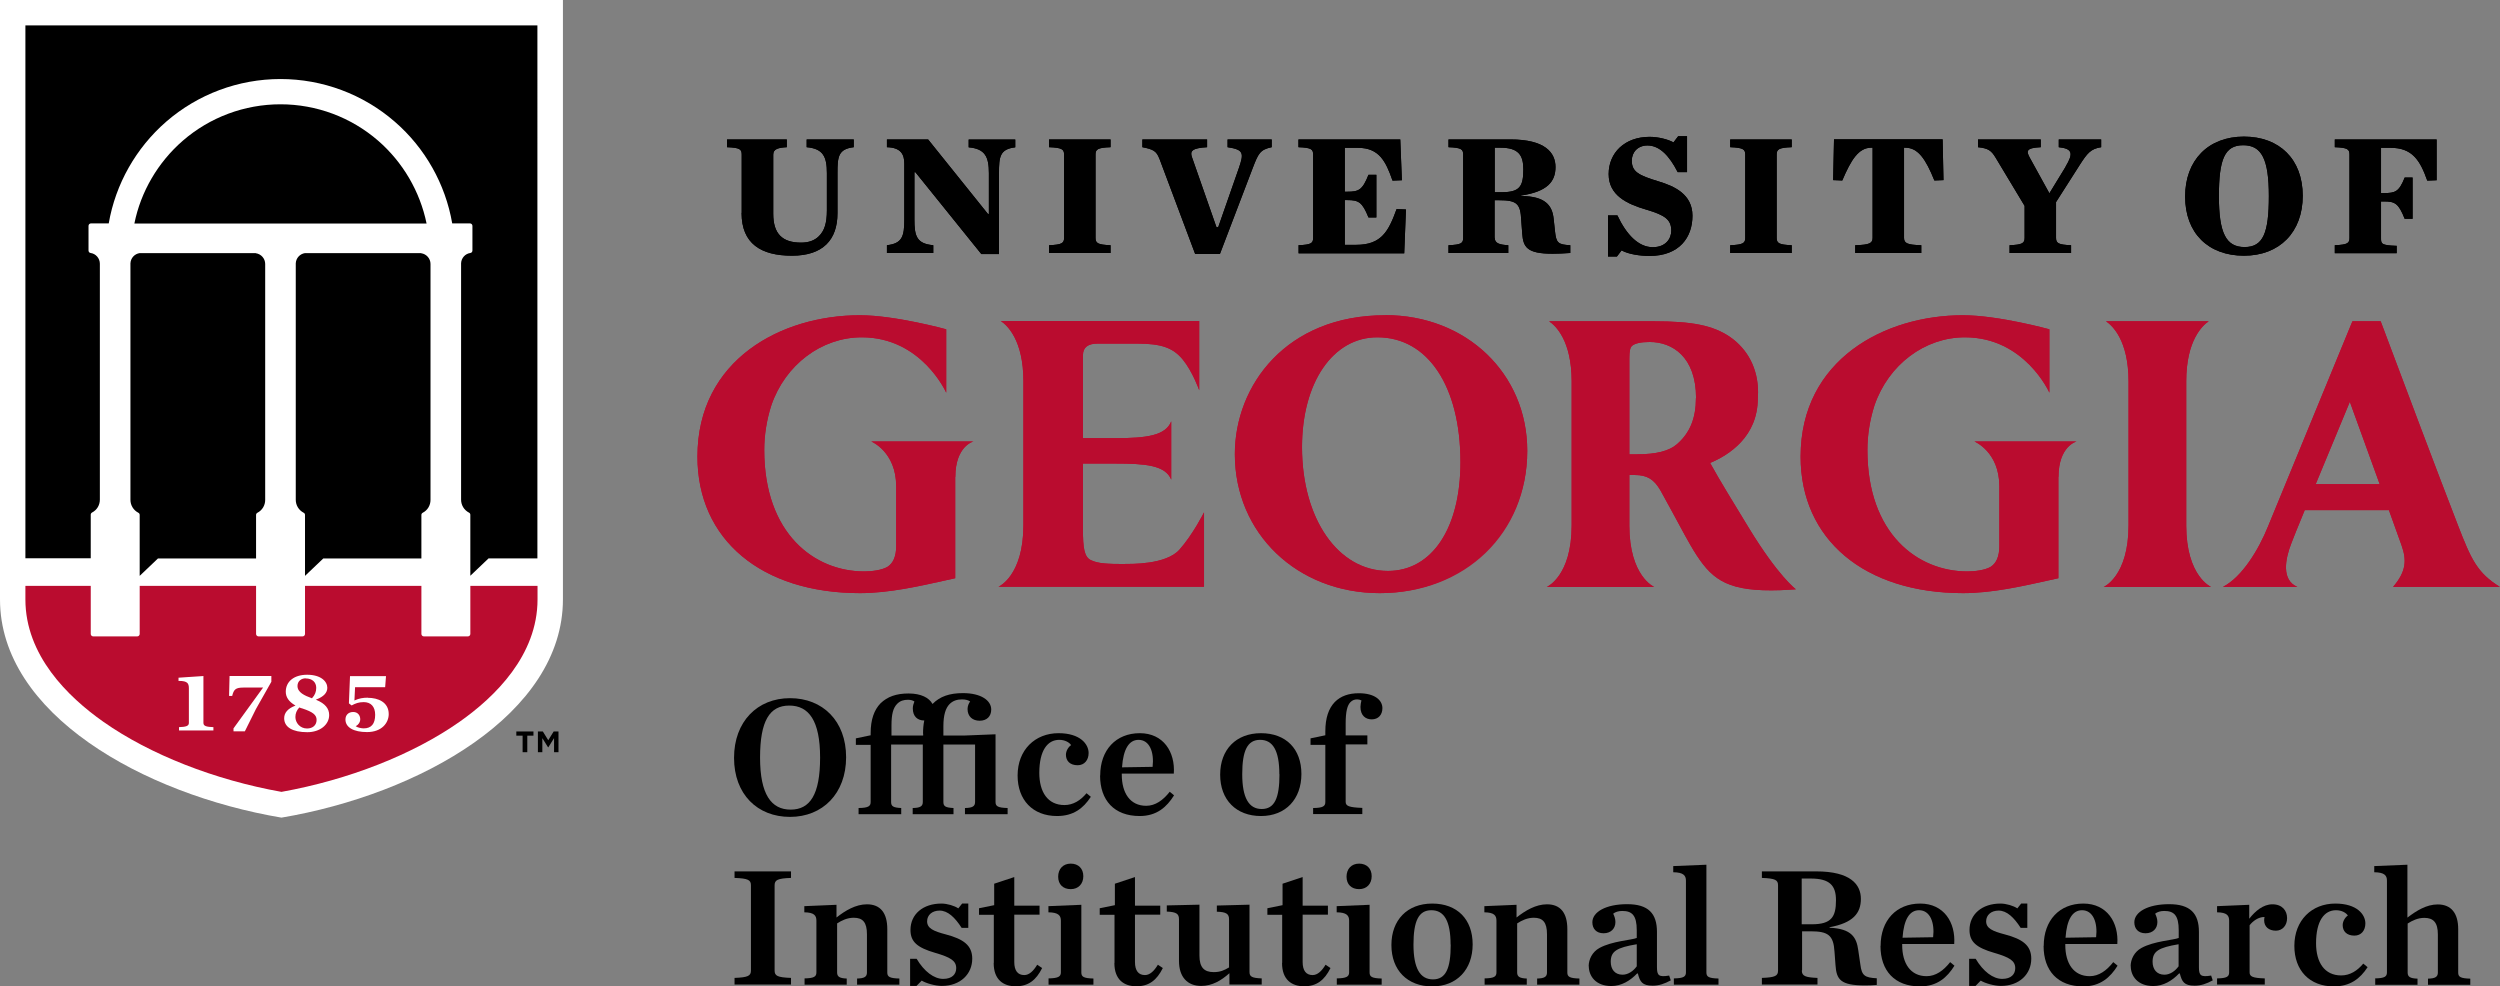 <?xml version="1.0" encoding="UTF-8"?><svg id="Layer_1" xmlns="http://www.w3.org/2000/svg" width="202.78" height="80" viewBox="0 0 202.78 80"><rect x="0" y="0" width="202.78" height="80" fill="#808080" stroke="none"/><defs><style>.cls-1{fill:#ba0c2f;}.cls-2{fill:#fff;}</style></defs><path class="cls-2" d="M45.66,0v48.62c0,9.28-11.6,15.8-22.83,17.7C11.6,64.42,0,57.9,0,48.62V0h45.66Z"/><path d="M30.68,11.42c-2.2-1.91-5.01-2.96-7.93-2.96s-5.73,1.05-7.93,2.96c-2,1.74-3.4,4.12-3.92,6.71h23.7c-.53-2.59-1.92-4.97-3.92-6.71Z"/><path d="M20.75,20.53h-9.42c-.41.06-.73.4-.75.83v19.18c0,.44.24.84.64,1.05.07.03.11.1.11.18v4.94l1.48-1.41h7.96v-3.53c0-.08.04-.14.11-.18.39-.2.63-.6.63-1.04v-19.14c0-.44-.33-.81-.76-.87Z"/><path d="M34.16,20.53h-9.42c-.41.06-.73.4-.75.83v19.18c0,.44.24.84.64,1.05.07.03.11.1.11.18v4.94l1.48-1.41h7.96v-3.53c0-.08.04-.14.11-.18.39-.2.63-.6.63-1.04v-19.14c0-.44-.33-.81-.76-.87Z"/><path class="cls-1" d="M8.39,58.55c3.77,2.65,9.01,4.71,14.44,5.68,5.42-.97,10.67-3.03,14.44-5.68,2.89-2.03,6.33-5.4,6.33-9.93v-1.1h-5.45v3.9c0,.11-.09.2-.2.2h-3.57c-.11,0-.2-.09-.2-.2v-3.9h-9.44v3.9c0,.11-.09.2-.2.2h-3.57c-.11,0-.2-.09-.2-.2v-3.9h-9.44v3.9c0,.11-.09.2-.2.2h-3.57c-.11,0-.2-.09-.2-.2v-3.9H2.06v1.1c0,4.53,3.44,7.9,6.33,9.93Z"/><path d="M7.36,41.75c0-.08.04-.14.11-.18.39-.2.63-.6.63-1.04v-19.14c0-.43-.32-.81-.75-.87-.1-.01-.17-.1-.17-.2v-2c0-.11.09-.2.2-.2h1.44c.55-3.19,2.21-6.12,4.66-8.25,2.57-2.23,5.86-3.46,9.27-3.46s6.7,1.23,9.27,3.46c2.46,2.13,4.11,5.06,4.66,8.25h1.44c.11,0,.2.09.2.2v2c0,.1-.07.19-.17.2-.42.06-.73.41-.75.83v19.18c0,.44.24.84.64,1.05.07.03.11.1.11.18v4.94l1.48-1.41h0s3.96,0,3.96,0V2.06H2.06v43.22h5.3v-3.53Z"/><path class="cls-2" d="M16.5,58.65v-3.82l-2.02.14v.26s.03,0,.05,0c.34,0,.54.05.66.16.09.09.13.22.13.43v2.82c0,.26-.26.32-.8.34v.27h2.79v-.27c-.55-.02-.81-.08-.81-.34Z"/><path class="cls-2" d="M18.83,56.46c.13-.53.27-.69.91-.69h1.6l-.03.04-2.37,3.27v.24h.92l.9-1.81,1.25-2.21v-.47h-3.39l-.04,1.62h.25Z"/><path class="cls-2" d="M25.61,56.75l.06-.02c.58-.22.88-.54.88-.94,0-.51-.51-1.06-1.64-1.06-1.05,0-1.73.54-1.73,1.38,0,.44.25.8.74,1.09l.05.03-.05.02c-.58.23-.87.57-.87,1.01,0,.72.68,1.13,1.88,1.13,1.01,0,1.77-.6,1.77-1.39,0-.53-.33-.93-1.02-1.22l-.06-.03ZM24.8,55.03c.52,0,.85.3.85.76,0,.32-.1.58-.34.84h-.01s-.02,0-.02,0c-.58-.21-1.15-.47-1.15-.99,0-.41.33-.62.66-.62ZM24.91,59.09c-.59,0-.95-.48-.95-.93,0-.29.1-.54.31-.77h.01s.02,0,.02,0c.07.03.15.06.24.08.84.28,1.14.52,1.14.92,0,.42-.3.7-.78.7Z"/><path class="cls-2" d="M29.84,56.59c-.4,0-.72.06-1.05.21l-.04.02v-.04s.05-1.04.05-1.04h2.44l.07-.9h-2.92l-.09,2.21.22.17c.32-.17.58-.27.98-.27.59,0,.93.37.93,1.03,0,.73-.31,1.1-.93,1.1-.21,0-.52-.08-.62-.16l-.03-.02.04-.02c.16-.08.33-.29.33-.54,0-.29-.18-.59-.57-.59s-.63.25-.63.61c0,.64.66,1.02,1.75,1.02,1.21,0,1.76-.76,1.76-1.46,0-.97-.87-1.32-1.69-1.32Z"/><path d="M42.38,59.67h-.5v-.34h1.39v.34h-.5v1.34h-.38v-1.34ZM43.63,59.33h.4l.44.71.44-.71h.39v1.68h-.36v-1.14l-.46.74h-.03l-.46-.74v1.14h-.36v-1.68Z"/><path class="cls-1" d="M112.37,25.57h-.02c-8,0-12.19,5.67-12.19,11.27,0,6.43,5.06,11.27,11.76,11.27,6.93,0,11.96-4.85,11.96-11.54,0-6.28-4.95-11.01-11.52-11.01ZM118.46,37.49c0,5.36-2.31,8.82-5.88,8.82-4.04,0-6.97-4.22-6.97-10.04,0-5.25,2.51-8.91,6.1-8.91h.02c4.09,0,6.73,3.98,6.73,10.13Z"/><path class="cls-1" d="M77.48,38.68v8.22s-.86.19-.86.19c-2.02.45-4.52,1.02-6.86,1.02-8.01,0-13.19-4.35-13.19-11.07,0-7.88,6.83-11.47,13.17-11.47,2.87,0,7.01,1.14,7.01,1.14v5.14s-1.99-4.49-6.85-4.49c-3.26,0-6.21,2.22-7.34,5.53-.37,1.16-.57,2.4-.57,3.6,0,6.81,4.07,9.86,8.11,9.86.6,0,1.42-.1,1.88-.37.47-.29.71-.86.71-1.68v-4.86c0-2.8-2.02-3.63-2.02-3.63h8.28s-1.46.37-1.46,2.87Z"/><path class="cls-1" d="M166.96,38.68v8.22s-.86.19-.86.19c-2.02.45-4.52,1.02-6.86,1.02-8.01,0-13.19-4.35-13.19-11.07,0-7.88,6.83-11.47,13.17-11.47,2.87,0,7.01,1.14,7.01,1.14v5.14s-1.99-4.49-6.85-4.49c-3.26,0-6.21,2.22-7.34,5.53-.37,1.16-.57,2.4-.57,3.6,0,6.81,4.07,9.86,8.11,9.86.6,0,1.42-.1,1.88-.37.47-.29.71-.86.71-1.68v-4.86c0-2.8-2.02-3.63-2.02-3.63h8.28s-1.46.37-1.46,2.87Z"/><path class="cls-1" d="M91.25,45.75c-1.42,0-2.18-.04-2.73-.3-.58-.24-.68-1.01-.68-2.52v-5.33h2.65c2.39,0,4.03.13,4.51,1.3v-4.72c-.46,1.16-2.02,1.36-4.51,1.36h-2.65v-6.73q0-.94,1.19-.94h3.2c1.96,0,2.92.33,3.72,1.31.8.99,1.32,2.47,1.32,2.47v-5.61s-16.09,0-16.09,0c.51.34,1.83,1.54,1.83,4.88v11.68c0,4.13-2.02,4.99-2.02,4.99h16.67s0-6.03,0-6.03c0,0-.89,1.78-1.99,3.02s-3.99,1.16-4.41,1.16Z"/><path class="cls-1" d="M137.56,32.28c0,1.65-.49,2.84-1.54,3.75h0c-.63.55-1.68.82-3.23.82h-.63v-7.75c0-.62.06-.91.22-1.05.25-.21.74-.31,1.44-.31,1.81,0,3.75,1.19,3.75,4.55ZM141.82,42.77c-.95-1.56-2.39-3.9-3.11-5.22,1.53-.64,3.87-2.13,3.87-5.25h0c.01-.16.02-.32.02-.48,0-1.88-.81-3.48-2.29-4.5-1.36-.92-3.03-1.26-6.16-1.26h-8.5c.51.34,1.83,1.54,1.83,4.88v11.68c0,4.13-2.02,4.99-2.02,4.99h8.72s-2.02-.86-2.02-4.99v-4.09h.45c.98,0,1.55.34,2.08,1.26.33.59.65,1.17.96,1.75.61,1.12,1.39,2.62,1.97,3.5,1.35,2.07,2.66,2.97,6.8,2.83,0,0,.71-.03,1.25-.07,0,0-1.42-1.03-3.85-5.03Z"/><path class="cls-1" d="M179.35,47.61s-2.02-.86-2.02-4.99v-11.68c0-3.34,1.32-4.54,1.82-4.88h-8.33c.51.34,1.83,1.54,1.83,4.88v11.68c0,4.13-2.02,4.99-2.02,4.99h8.72Z"/><path class="cls-1" d="M202.78,47.61c-1.85-1.14-2.34-2.24-3.41-5-1.79-4.62-4.26-11.2-6.22-16.42l-.05-.13h-2.29l-6.85,16.65c-.75,1.86-2.1,4.1-3.65,4.89h6.03c-1.29-.54-1-2.23-.47-3.57.1-.28.52-1.31,1.07-2.65h6.83c.55,1.52.96,2.67,1.02,2.84.43,1.21.39,2.13-.68,3.38h8.65ZM187.83,39.27c1.3-3.15,2.77-6.68,2.77-6.68,0,0,1.27,3.51,2.42,6.68h-5.19Z"/><path d="M60.16,17.27v-4.73c0-.43-.14-.56-1.19-.6v-.63h4.85v.63c-.69.04-1.1.14-1.1.6v4.8c0,1.64.75,2.34,2.26,2.34.61,0,1.09-.17,1.44-.52.44-.43.65-1.04.65-2.1v-3.01c0-1.34-.3-1.99-1.64-2.11v-.63h3.82v.63c-1.26.15-1.32.77-1.32,2.11v3.25c0,2.14-1.17,3.44-3.69,3.44s-4.09-.98-4.09-3.47Z"/><path d="M74.25,13.97h-.08v3.81c0,1.36.17,1.99,1.53,2.11v.63h-3.76v-.63c1.26-.14,1.41-.74,1.41-2.11v-4.51c0-.74-.27-1.3-1.41-1.33v-.63h3.34l4.85,6.04h.08v-3.29c0-1.34-.3-1.99-1.64-2.11v-.63h3.78v.63c-1.26.15-1.32.77-1.32,2.11v6.55h-1.43l-5.35-6.64Z"/><path d="M85.09,19.89c1.05-.04,1.22-.17,1.22-.6v-6.75c0-.43-.17-.56-1.22-.6v-.63h4.99v.63c-1.05.04-1.22.17-1.22.6v6.75c0,.43.17.56,1.22.6v.63h-4.99v-.63Z"/><path d="M94.03,12.85c-.23-.59-.48-.74-1.37-.91v-.63h5.25v.63c-1.23.07-1.4.32-1.23.8l1.99,5.69h.14l1.67-4.78c.42-1.22.42-1.51-.91-1.71v-.63h3.58v.63c-.96.2-1.09.53-1.54,1.69l-2.66,6.97h-2.01l-2.91-7.76Z"/><path d="M105.32,19.89c1.05-.04,1.19-.17,1.19-.6v-6.75c0-.43-.14-.56-1.19-.6v-.63h8.26l.13,3.31-.76.03c-.55-1.58-1.09-2.66-2.81-2.66h-1.06v3.56h.21c.91,0,1.22-.13,1.71-1.37h.64v3.46h-.64c-.5-1.25-.81-1.41-1.71-1.41h-.21v3.63h.92c2.06,0,2.63-1.11,3.28-2.9l.76.03-.14,3.56h-8.57v-.63Z"/><path d="M121.24,19.29c0,.46.41.56,1.1.6v.63h-4.85v-.63c1.05-.04,1.19-.17,1.19-.6v-6.75c0-.43-.14-.56-1.19-.6v-.63h5.02c2.83,0,3.66,1.08,3.66,2.24s-.64,1.99-2.79,2.31v.04c1.98.01,2.53.78,2.64,1.85l.11,1.01c.1.94.24,1.08,1.24,1.13v.63c-.55.04-1.02.06-1.44.06-2.07,0-2.38-.53-2.46-1.64l-.08-1.08c-.06-1.34-.35-1.62-1.81-1.62h-.35v3.05ZM121.81,15.59c1.46,0,1.75-.46,1.75-1.86,0-1.15-.4-1.75-1.85-1.75h-.47v3.61h.57Z"/><path d="M130.43,17.47h.76c.72,1.54,1.7,2.58,2.87,2.58,1.05,0,1.5-.69,1.5-1.34,0-.9-.51-1.26-2.04-1.71-1.57-.46-3.04-1.16-3.04-2.88s1.3-3.02,3.32-3.02c.72,0,1.51.21,1.94.45l.38-.5h.72v2.91h-.76c-.68-1.33-1.47-2.16-2.45-2.16-.76,0-1.27.52-1.27,1.23,0,.9.55,1.19,2.16,1.68,1.3.39,2.76,1.05,2.76,2.79s-1.05,3.26-3.49,3.26c-.76,0-1.71-.14-2.26-.45l-.38.5h-.72v-3.33Z"/><path d="M140.34,19.89c1.05-.04,1.22-.17,1.22-.6v-6.75c0-.43-.17-.56-1.22-.6v-.63h4.99v.63c-1.05.04-1.22.17-1.22.6v6.75c0,.43.17.56,1.22.6v.63h-4.99v-.63Z"/><path d="M150.49,19.89c1.17-.03,1.4-.17,1.4-.6v-7.31h-.11c-1.03,0-1.64.99-2.35,2.66l-.74-.03.07-3.31h8.81l.07,3.31-.74.03c-.69-1.72-1.32-2.66-2.35-2.66h-.11v7.31c0,.43.23.57,1.4.6v.63h-5.36v-.63Z"/><path d="M167.54,13.52c.65-1.08.57-1.46-.55-1.58v-.63h3.44v.63c-.85.13-1.13.49-1.74,1.44l-1.92,3.01v2.9c0,.43.17.56,1.22.6v.63h-4.99v-.63c1.05-.04,1.22-.17,1.22-.6v-2.59l-2.35-3.91c-.34-.56-.57-.76-1.43-.85v-.63h5.09v.63c-1.2.06-1.19.31-.88.87l1.58,2.87,1.32-2.16Z"/><path d="M177.24,15.94c0-2.95,1.88-4.86,4.77-4.86s4.77,1.85,4.77,4.8-1.88,4.86-4.77,4.86-4.77-1.83-4.77-4.8ZM184.03,15.91c0-3-.58-4.13-2.08-4.13s-1.97,1.13-1.97,4.13.58,4.13,2.08,4.13,1.97-1.12,1.97-4.13Z"/><path d="M189.38,19.89c1.05-.04,1.19-.17,1.19-.6v-6.75c0-.43-.14-.56-1.19-.6v-.63h8.26v3.31l-.76.03c-.59-1.68-1.24-2.66-2.97-2.66h-.78v3.67h.24c.91,0,1.22-.1,1.68-1.26h.64v3.35h-.64c-.5-1.25-.78-1.41-1.68-1.41h-.24v2.97c0,.46.01.59,1.27.63v.6h-5.02v-.63Z"/><path d="M59.54,61.47c0-2.95,1.9-4.84,4.54-4.84s4.55,1.84,4.55,4.79-1.91,4.84-4.55,4.84-4.54-1.83-4.54-4.79ZM66.52,61.45c0-2.99-.91-4.22-2.5-4.22s-2.37,1.23-2.37,4.22.91,4.22,2.48,4.22,2.39-1.21,2.39-4.22Z"/><path d="M75.64,57.09h.01c.59-.6,1.37-.87,2.46-.87,1.47,0,2.29.6,2.29,1.33,0,.56-.36.91-.94.91s-.98-.35-.98-.95c0-.24.1-.47.21-.61-.13-.1-.35-.17-.66-.17-.39,0-.73.1-1.01.38-.32.33-.5.88-.5,1.8v.75h1.73l2.5-.1v5.49c0,.34.17.47.98.49v.5h-3.46v-.5c.63-.01.82-.15.82-.49v-4.66h-2.57v4.66c0,.34.15.46.82.49v.5h-3.31v-.5c.63-.01.82-.15.82-.49v-4.66h-2.57v4.66c0,.34.15.46.82.49v.5h-3.46v-.5c.8-.01.98-.15.98-.49v-4.63h-1.2v-.53l1.2-.25v-.17c0-1.1.28-1.88.8-2.42.56-.54,1.27-.8,2.28-.8s1.66.35,1.93.84ZM74.87,59.51c0-.39.03-.75.1-1.07h-.01c-.53,0-.92-.32-.92-.98,0-.2.06-.39.13-.56-.11-.08-.28-.14-.52-.14-.35,0-.63.08-.88.33-.33.34-.46.84-.46,1.77v.8h2.57v-.15Z"/><path d="M82.54,62.9c0-2.08,1.42-3.43,3.32-3.43,1.76,0,2.44.89,2.44,1.61,0,.57-.34.99-.89.99-.63,0-.95-.36-.95-.85,0-.35.24-.67.42-.78-.14-.22-.5-.43-.96-.43-.96,0-1.62.87-1.62,2.68,0,1.55.68,2.61,2.04,2.61.71,0,1.31-.38,1.79-.96l.35.29c-.61.94-1.42,1.56-2.74,1.56-1.98,0-3.2-1.31-3.2-3.28Z"/><path d="M89.24,62.9c0-2.07,1.28-3.43,3.21-3.43s2.88,1.54,2.76,3.28h-4.22v.08c0,1.49.67,2.53,1.98,2.53.74,0,1.37-.45,1.91-1.14l.35.29c-.59.95-1.4,1.68-2.79,1.68-2.07,0-3.21-1.28-3.21-3.28ZM91.01,62.24l2.48-.04c.14-1.2-.25-2.19-1.14-2.19-.77,0-1.24.74-1.34,2.23Z"/><path d="M98.97,62.83c0-2.02,1.28-3.36,3.31-3.36s3.28,1.28,3.28,3.31-1.27,3.41-3.28,3.41-3.31-1.31-3.31-3.35ZM103.77,62.8c0-1.93-.53-2.79-1.56-2.79s-1.45.87-1.45,2.79.54,2.82,1.58,2.82,1.44-.88,1.44-2.82Z"/><path d="M106.52,65.54c.8-.01.98-.15.98-.49v-4.63h-1.2v-.53l1.2-.25v-.31c0-1.1.27-1.87.77-2.39.49-.49,1.14-.71,1.95-.71,1.3,0,1.91.57,1.91,1.21,0,.53-.32.91-.87.91-.49,0-.91-.31-.91-1.01,0-.14.04-.38.08-.53-.13-.06-.24-.08-.35-.08-.21,0-.38.06-.54.22-.25.25-.39.74-.39,1.74v.96h1.76v.73h-1.76v4.66c0,.34.27.45,1.35.49v.5h-3.99v-.5Z"/><path class="cls-1" d="M112.37,25.57h-.02c-8,0-12.19,5.67-12.19,11.27,0,6.43,5.06,11.27,11.76,11.27s11.96-4.85,11.96-11.54c0-6.28-4.95-11.01-11.52-11.01ZM118.46,37.49c0,5.36-2.31,8.82-5.88,8.82-4.04,0-6.97-4.22-6.97-10.04,0-5.25,2.51-8.91,6.1-8.91h.02c4.09,0,6.73,3.98,6.73,10.13Z"/><path class="cls-1" d="M77.48,38.68v8.22s-.86.19-.86.19c-2.02.45-4.52,1.02-6.86,1.02-8.01,0-13.19-4.35-13.19-11.07,0-7.88,6.83-11.47,13.17-11.47,2.87,0,7.01,1.14,7.01,1.14v5.14s-1.99-4.49-6.85-4.49c-3.26,0-6.21,2.22-7.34,5.53-.37,1.16-.57,2.4-.57,3.6,0,6.81,4.07,9.86,8.11,9.86.6,0,1.42-.1,1.88-.37.47-.29.71-.86.71-1.68v-4.86c0-2.8-2.02-3.63-2.02-3.63h8.28s-1.46.37-1.46,2.87Z"/><path class="cls-1" d="M166.96,38.68v8.22s-.86.19-.86.19c-2.02.45-4.52,1.02-6.86,1.02-8.01,0-13.19-4.35-13.19-11.07,0-7.88,6.83-11.47,13.17-11.47,2.87,0,7.01,1.14,7.01,1.14v5.14s-1.99-4.49-6.85-4.49c-3.26,0-6.21,2.22-7.34,5.53-.37,1.16-.57,2.4-.57,3.6,0,6.81,4.07,9.86,8.11,9.86.6,0,1.42-.1,1.88-.37.47-.29.71-.86.71-1.68v-4.86c0-2.8-2.02-3.63-2.02-3.63h8.28s-1.46.37-1.46,2.87Z"/><path class="cls-1" d="M91.25,45.75c-1.42,0-2.18-.04-2.73-.3-.58-.24-.68-1.01-.68-2.52v-5.33h2.65c2.39,0,4.03.13,4.51,1.3v-4.72c-.46,1.16-2.02,1.36-4.51,1.36h-2.65v-6.73q0-.94,1.19-.94h3.2c1.96,0,2.92.33,3.72,1.31.8.99,1.32,2.47,1.32,2.47v-5.61s-16.09,0-16.09,0c.51.34,1.83,1.54,1.83,4.88v11.68c0,4.13-2.02,4.99-2.02,4.99h16.67s0-6.03,0-6.03c0,0-.89,1.78-1.99,3.02-1.1,1.24-3.99,1.16-4.41,1.16Z"/><path class="cls-1" d="M137.56,32.28c0,1.65-.49,2.84-1.54,3.75h0c-.63.55-1.68.82-3.23.82h-.63v-7.75c0-.62.06-.91.22-1.05.25-.21.74-.31,1.44-.31,1.81,0,3.75,1.19,3.75,4.55ZM141.82,42.77c-.95-1.56-2.39-3.9-3.11-5.22,1.53-.64,3.87-2.13,3.87-5.25h0c.01-.16.02-.32.02-.48,0-1.88-.81-3.48-2.29-4.5-1.36-.92-3.03-1.26-6.16-1.26h-8.5c.51.34,1.83,1.54,1.83,4.88v11.68c0,4.13-2.02,4.99-2.02,4.99h8.72s-2.02-.86-2.02-4.99v-4.09h.45c.98,0,1.55.34,2.08,1.26.33.59.65,1.17.96,1.75.61,1.12,1.39,2.62,1.97,3.5,1.35,2.07,2.66,2.97,6.8,2.83,0,0,.71-.03,1.25-.07,0,0-1.42-1.03-3.85-5.03Z"/><path class="cls-1" d="M179.35,47.61s-2.02-.86-2.02-4.99v-11.68c0-3.34,1.32-4.54,1.82-4.88h-8.33c.51.34,1.83,1.54,1.83,4.88v11.68c0,4.13-2.02,4.99-2.02,4.99h8.72Z"/><path class="cls-1" d="M202.78,47.61c-1.85-1.14-2.34-2.24-3.41-5-1.79-4.62-4.26-11.2-6.22-16.42l-.05-.13h-2.29l-6.85,16.65c-.75,1.86-2.1,4.1-3.65,4.89h6.03c-1.29-.54-1-2.23-.47-3.57.1-.28.52-1.31,1.07-2.65h6.83c.55,1.52.96,2.67,1.02,2.84.43,1.21.39,2.13-.68,3.38h8.65ZM187.83,39.27c1.3-3.15,2.77-6.68,2.77-6.68,0,0,1.27,3.51,2.42,6.68h-5.19Z"/><path d="M60.16,17.27v-4.73c0-.43-.14-.56-1.19-.6v-.63h4.85v.63c-.69.04-1.1.14-1.1.6v4.8c0,1.64.75,2.34,2.26,2.34.61,0,1.09-.17,1.44-.52.44-.43.65-1.04.65-2.1v-3.01c0-1.34-.3-1.99-1.64-2.11v-.63h3.82v.63c-1.26.15-1.32.77-1.32,2.11v3.25c0,2.14-1.17,3.44-3.69,3.44s-4.09-.98-4.09-3.47Z"/><path d="M74.25,13.97h-.08v3.81c0,1.36.17,1.99,1.53,2.11v.63h-3.76v-.63c1.26-.14,1.41-.74,1.41-2.11v-4.51c0-.74-.27-1.3-1.41-1.33v-.63h3.34l4.85,6.04h.08v-3.29c0-1.34-.3-1.99-1.64-2.11v-.63h3.78v.63c-1.26.15-1.32.77-1.32,2.11v6.55h-1.43l-5.35-6.64Z"/><path d="M85.09,19.89c1.05-.04,1.22-.17,1.22-.6v-6.75c0-.43-.17-.56-1.22-.6v-.63h4.99v.63c-1.05.04-1.22.17-1.22.6v6.75c0,.43.17.56,1.22.6v.63h-4.99v-.63Z"/><path d="M94.03,12.85c-.23-.59-.48-.74-1.37-.91v-.63h5.25v.63c-1.23.07-1.4.32-1.23.8l1.99,5.69h.14l1.67-4.78c.42-1.22.42-1.51-.91-1.71v-.63h3.58v.63c-.96.2-1.09.53-1.54,1.69l-2.66,6.97h-2.01l-2.91-7.76Z"/><path d="M105.32,19.89c1.05-.04,1.19-.17,1.19-.6v-6.75c0-.43-.14-.56-1.19-.6v-.63h8.26l.13,3.31-.76.03c-.55-1.58-1.09-2.66-2.81-2.66h-1.06v3.56h.21c.91,0,1.22-.13,1.71-1.37h.64v3.46h-.64c-.5-1.25-.81-1.41-1.71-1.41h-.21v3.63h.92c2.06,0,2.63-1.11,3.28-2.9l.76.03-.14,3.56h-8.57v-.63Z"/><path d="M121.24,19.29c0,.46.41.56,1.1.6v.63h-4.85v-.63c1.05-.04,1.19-.17,1.19-.6v-6.75c0-.43-.14-.56-1.19-.6v-.63h5.02c2.83,0,3.66,1.08,3.66,2.24s-.64,1.99-2.79,2.31v.04c1.98.01,2.53.78,2.64,1.85l.11,1.01c.1.94.24,1.08,1.24,1.13v.63c-.55.04-1.02.06-1.44.06-2.07,0-2.38-.53-2.46-1.64l-.08-1.08c-.06-1.34-.35-1.62-1.81-1.62h-.35v3.05ZM121.81,15.59c1.46,0,1.75-.46,1.75-1.86,0-1.15-.4-1.75-1.85-1.75h-.47v3.61h.57Z"/><path d="M130.43,17.47h.76c.72,1.54,1.7,2.58,2.87,2.58,1.05,0,1.5-.69,1.5-1.34,0-.9-.51-1.26-2.04-1.71-1.57-.46-3.04-1.16-3.04-2.88s1.3-3.02,3.32-3.02c.72,0,1.51.21,1.94.45l.38-.5h.72v2.91h-.76c-.68-1.33-1.47-2.16-2.45-2.16-.76,0-1.27.52-1.27,1.23,0,.9.55,1.19,2.16,1.68,1.3.39,2.76,1.05,2.76,2.79s-1.05,3.26-3.49,3.26c-.76,0-1.71-.14-2.26-.45l-.38.5h-.72v-3.33Z"/><path d="M140.34,19.89c1.05-.04,1.22-.17,1.22-.6v-6.75c0-.43-.17-.56-1.22-.6v-.63h4.99v.63c-1.05.04-1.22.17-1.22.6v6.75c0,.43.17.56,1.22.6v.63h-4.99v-.63Z"/><path d="M150.49,19.89c1.17-.03,1.4-.17,1.4-.6v-7.31h-.11c-1.03,0-1.64.99-2.35,2.66l-.74-.03.07-3.31h8.81l.07,3.31-.74.03c-.69-1.72-1.32-2.66-2.35-2.66h-.11v7.31c0,.43.23.57,1.4.6v.63h-5.36v-.63Z"/><path d="M167.54,13.52c.65-1.08.57-1.46-.55-1.58v-.63h3.44v.63c-.85.13-1.13.49-1.74,1.44l-1.92,3.01v2.9c0,.43.17.56,1.22.6v.63h-4.99v-.63c1.05-.04,1.22-.17,1.22-.6v-2.59l-2.35-3.91c-.34-.56-.57-.76-1.43-.85v-.63h5.09v.63c-1.2.06-1.19.31-.88.87l1.58,2.87,1.32-2.16Z"/><path d="M177.24,15.94c0-2.95,1.88-4.86,4.77-4.86s4.77,1.85,4.77,4.8-1.88,4.86-4.77,4.86-4.77-1.83-4.77-4.8ZM184.03,15.91c0-3-.58-4.13-2.08-4.13s-1.97,1.13-1.97,4.13.58,4.13,2.08,4.13,1.97-1.12,1.97-4.13Z"/><path d="M189.38,19.89c1.05-.04,1.19-.17,1.19-.6v-6.75c0-.43-.14-.56-1.19-.6v-.63h8.26v3.31l-.76.03c-.59-1.68-1.24-2.66-2.97-2.66h-.78v3.67h.24c.91,0,1.22-.1,1.68-1.26h.64v3.35h-.64c-.5-1.25-.78-1.41-1.68-1.41h-.24v2.97c0,.46.01.59,1.27.63v.6h-5.02v-.63Z"/><path d="M59.58,79.32c1.1-.04,1.33-.17,1.33-.6v-6.91c0-.43-.22-.56-1.33-.6v-.53h4.58v.53c-1.1.04-1.33.17-1.33.6v6.91c0,.43.22.56,1.33.6v.54h-4.58v-.54Z"/><path d="M65.24,79.36c.8-.01.98-.15.98-.49v-4.19c0-.42-.18-.67-.98-.68v-.5l2.61-.11v1.03c.71-.56,1.56-1.07,2.47-1.07,1.1,0,1.65.71,1.65,2.01v3.52c0,.34.17.47.98.49v.5h-3.43v-.5c.6-.01.8-.15.8-.49v-3.1c0-.96-.33-1.34-1.07-1.34-.53,0-.98.22-1.35.46v3.98c0,.34.2.47.78.49v.5h-3.42v-.5Z"/><path d="M73.82,77.77h.53c.61,1.03,1.41,1.63,2.15,1.63s1.06-.39,1.06-.87c0-.6-.46-.88-1.7-1.24-1.45-.42-2.01-.89-2.01-1.86,0-1.28,1.02-2.14,2.51-2.14.47,0,1.06.18,1.37.39l.31-.39h.5v1.97h-.54c-.54-.84-1.12-1.4-1.79-1.4-.59,0-1.01.35-1.01.87,0,.57.52.8,1.51,1.06,1.44.38,2.15.89,2.15,1.97,0,1.24-.95,2.21-2.47,2.21-.52,0-1.27-.21-1.63-.43l-.42.43h-.52v-2.21Z"/><path d="M80.61,78.09v-3.89h-1.2v-.53l1.23-.25v-1.74l1.63-.54v2.32h2.05v.73h-2.05v3.84c0,.7.28,1.06.81,1.06.39,0,.74-.32,1.05-.84l.4.27c-.49.99-1.13,1.48-2.14,1.48s-1.79-.54-1.79-1.88Z"/><path d="M85.04,79.36c.8-.01,1.01-.15,1.01-.49v-4.19c0-.42-.2-.67-1.01-.68v-.5l2.67-.11v5.49c0,.34.17.47.98.49v.5h-3.64v-.5ZM85.83,71.11c0-.63.4-1.06,1.02-1.06s1.02.4,1.02,1.02-.4,1.05-1.02,1.05-1.02-.38-1.02-1.01Z"/><path d="M90.4,78.09v-3.89h-1.2v-.53l1.23-.25v-1.74l1.63-.54v2.32h2.05v.73h-2.05v3.84c0,.7.28,1.06.81,1.06.39,0,.74-.32,1.05-.84l.4.27c-.49.99-1.13,1.48-2.14,1.48s-1.79-.54-1.79-1.88Z"/><path d="M95.63,77.95v-3.38c0-.43-.18-.6-.99-.63v-.5l2.65-.06v4.13c0,.96.38,1.34,1.16,1.34.53,0,.85-.15,1.24-.38v-3.91c0-.43-.22-.59-.99-.61v-.5l2.65-.07v5.46c0,.38.2.49.99.52v.5h-2.62v-.92c-.66.59-1.4,1.03-2.29,1.03-1.12,0-1.8-.73-1.8-2.02Z"/><path d="M104,78.09v-3.89h-1.2v-.53l1.23-.25v-1.74l1.63-.54v2.32h2.05v.73h-2.05v3.84c0,.7.28,1.06.81,1.06.39,0,.74-.32,1.05-.84l.4.27c-.49.99-1.13,1.48-2.14,1.48s-1.79-.54-1.79-1.88Z"/><path d="M108.42,79.36c.8-.01,1.01-.15,1.01-.49v-4.19c0-.42-.2-.67-1.01-.68v-.5l2.67-.11v5.49c0,.34.17.47.98.49v.5h-3.64v-.5ZM109.22,71.11c0-.63.4-1.06,1.02-1.06s1.02.4,1.02,1.02-.4,1.05-1.02,1.05-1.02-.38-1.02-1.01Z"/><path d="M112.86,76.65c0-2.02,1.28-3.36,3.31-3.36s3.28,1.28,3.28,3.31-1.27,3.41-3.28,3.41-3.31-1.31-3.31-3.35ZM117.66,76.62c0-1.93-.53-2.79-1.56-2.79s-1.45.87-1.45,2.79.54,2.82,1.58,2.82,1.44-.88,1.44-2.82Z"/><path d="M120.4,79.36c.8-.01.98-.15.98-.49v-4.19c0-.42-.18-.67-.98-.68v-.5l2.61-.11v1.03c.71-.56,1.56-1.07,2.47-1.07,1.1,0,1.65.71,1.65,2.01v3.52c0,.34.17.47.98.49v.5h-3.43v-.5c.6-.01.8-.15.8-.49v-3.1c0-.96-.33-1.34-1.07-1.34-.53,0-.98.22-1.35.46v3.98c0,.34.2.47.78.49v.5h-3.42v-.5Z"/><path d="M128.86,78.38c0-.56.29-1.17.88-1.49,1.02-.56,2.62-.64,3.02-.81v-.63c0-1.2-.38-1.56-1.17-1.56-.32,0-.56.08-.74.22.1.21.18.43.18.68,0,.52-.36.91-.96.91s-.91-.38-.91-.89c0-.84,1.1-1.47,2.82-1.47s2.42.75,2.42,2.25v2.86c0,.68.15.82.99.68l.13.39c-.52.28-.95.43-1.47.43-.85,0-1.03-.32-1.2-.99h-.06c-.56.59-1.28,1.02-2.09,1.02-1.28,0-1.83-.82-1.83-1.61ZM132.76,78.39v-1.8c-1.62.27-2.11.57-2.11,1.42,0,.61.33,1.05.96,1.05.47,0,.89-.32,1.14-.67Z"/><path d="M135.77,79.36c.8-.01.98-.15.98-.49v-7.44c0-.42-.21-.67-1.03-.68v-.5l2.69-.11v8.74c0,.34.17.47.98.49v.5h-3.62v-.5Z"/><path d="M146.15,78.72c0,.46.31.56,1.27.6v.54h-4.51v-.54c1.1-.04,1.31-.17,1.31-.6v-6.91c0-.43-.21-.56-1.31-.6v-.53h4.41c2.79,0,3.62,1.07,3.62,2.23s-.63,1.95-2.54,2.3v.04c1.81.08,2.19.8,2.33,1.84l.17,1.16c.11.88.35,1.05,1.33,1.1v.54c-.32.03-.68.04-.95.04-2,0-2.32-.47-2.4-1.66l-.08-1.07c-.08-1.35-.52-1.66-1.95-1.66h-.68v3.17ZM146.97,74.97c1.59,0,1.95-.61,1.95-1.95,0-1.19-.5-1.76-2.05-1.76h-.73v3.71h.82Z"/><path d="M152.54,76.72c0-2.07,1.28-3.43,3.21-3.43s2.88,1.54,2.76,3.28h-4.22v.08c0,1.49.67,2.53,1.98,2.53.74,0,1.37-.45,1.91-1.14l.35.29c-.59.95-1.4,1.68-2.79,1.68-2.07,0-3.21-1.28-3.21-3.28ZM154.32,76.06l2.48-.04c.14-1.2-.25-2.19-1.14-2.19-.77,0-1.24.74-1.34,2.23Z"/><path d="M159.72,77.77h.53c.61,1.03,1.41,1.63,2.15,1.63s1.06-.39,1.06-.87c0-.6-.46-.88-1.7-1.24-1.45-.42-2.01-.89-2.01-1.86,0-1.28,1.02-2.14,2.51-2.14.47,0,1.06.18,1.37.39l.31-.39h.5v1.97h-.54c-.54-.84-1.12-1.4-1.79-1.4-.59,0-1.01.35-1.01.87,0,.57.52.8,1.51,1.06,1.44.38,2.15.89,2.15,1.97,0,1.24-.95,2.21-2.47,2.21-.52,0-1.27-.21-1.63-.43l-.42.43h-.52v-2.21Z"/><path d="M165.77,76.72c0-2.07,1.28-3.43,3.21-3.43s2.88,1.54,2.76,3.28h-4.22v.08c0,1.49.67,2.53,1.98,2.53.74,0,1.37-.45,1.91-1.14l.35.29c-.59.95-1.4,1.68-2.79,1.68-2.07,0-3.21-1.28-3.21-3.28ZM167.54,76.06l2.48-.04c.14-1.2-.25-2.19-1.14-2.19-.77,0-1.24.74-1.34,2.23Z"/><path d="M172.82,78.38c0-.56.29-1.17.88-1.49,1.02-.56,2.62-.64,3.02-.81v-.63c0-1.2-.38-1.56-1.17-1.56-.32,0-.56.08-.74.22.1.21.18.43.18.68,0,.52-.36.91-.96.91s-.91-.38-.91-.89c0-.84,1.1-1.47,2.82-1.47s2.42.75,2.42,2.25v2.86c0,.68.15.82.99.68l.13.39c-.52.28-.95.43-1.47.43-.85,0-1.03-.32-1.2-.99h-.06c-.56.59-1.28,1.02-2.09,1.02-1.28,0-1.83-.82-1.83-1.61ZM176.71,78.39v-1.8c-1.62.27-2.11.57-2.11,1.42,0,.61.34,1.05.96,1.05.47,0,.89-.32,1.14-.67Z"/><path d="M179.83,79.36c.8-.01.98-.15.98-.49v-4.19c0-.42-.18-.67-.98-.68v-.5l2.61-.11v1.13c.49-.63,1.14-1.17,1.88-1.17.8,0,1.19.52,1.19,1.12s-.38,1.02-.91,1.02c-.57,0-.95-.32-.95-.84,0-.07.01-.18.03-.27-.49-.01-.95.33-1.21.67v3.82c0,.34.24.46,1.23.49v.5h-3.87v-.5Z"/><path d="M186.1,76.72c0-2.08,1.42-3.43,3.32-3.43,1.76,0,2.44.89,2.44,1.61,0,.57-.33.99-.89.99-.63,0-.95-.36-.95-.85,0-.35.24-.67.42-.78-.14-.22-.5-.43-.96-.43-.96,0-1.62.87-1.62,2.68,0,1.55.68,2.61,2.04,2.61.71,0,1.31-.38,1.79-.96l.35.29c-.61.94-1.42,1.56-2.74,1.56-1.98,0-3.2-1.31-3.2-3.28Z"/><path d="M192.63,79.36c.8-.01.98-.15.98-.49v-7.44c0-.42-.2-.67-1.03-.68v-.5l2.69-.11v4.29c.73-.56,1.55-1.07,2.46-1.07,1.09,0,1.66.71,1.66,2.01v3.52c0,.34.17.47.98.49v.5h-3.43v-.5c.59-.01.8-.15.8-.49v-3.1c0-.96-.36-1.34-1.1-1.34-.52,0-.98.22-1.35.46v3.98c0,.34.2.47.8.49v.5h-3.43v-.5Z"/></svg>